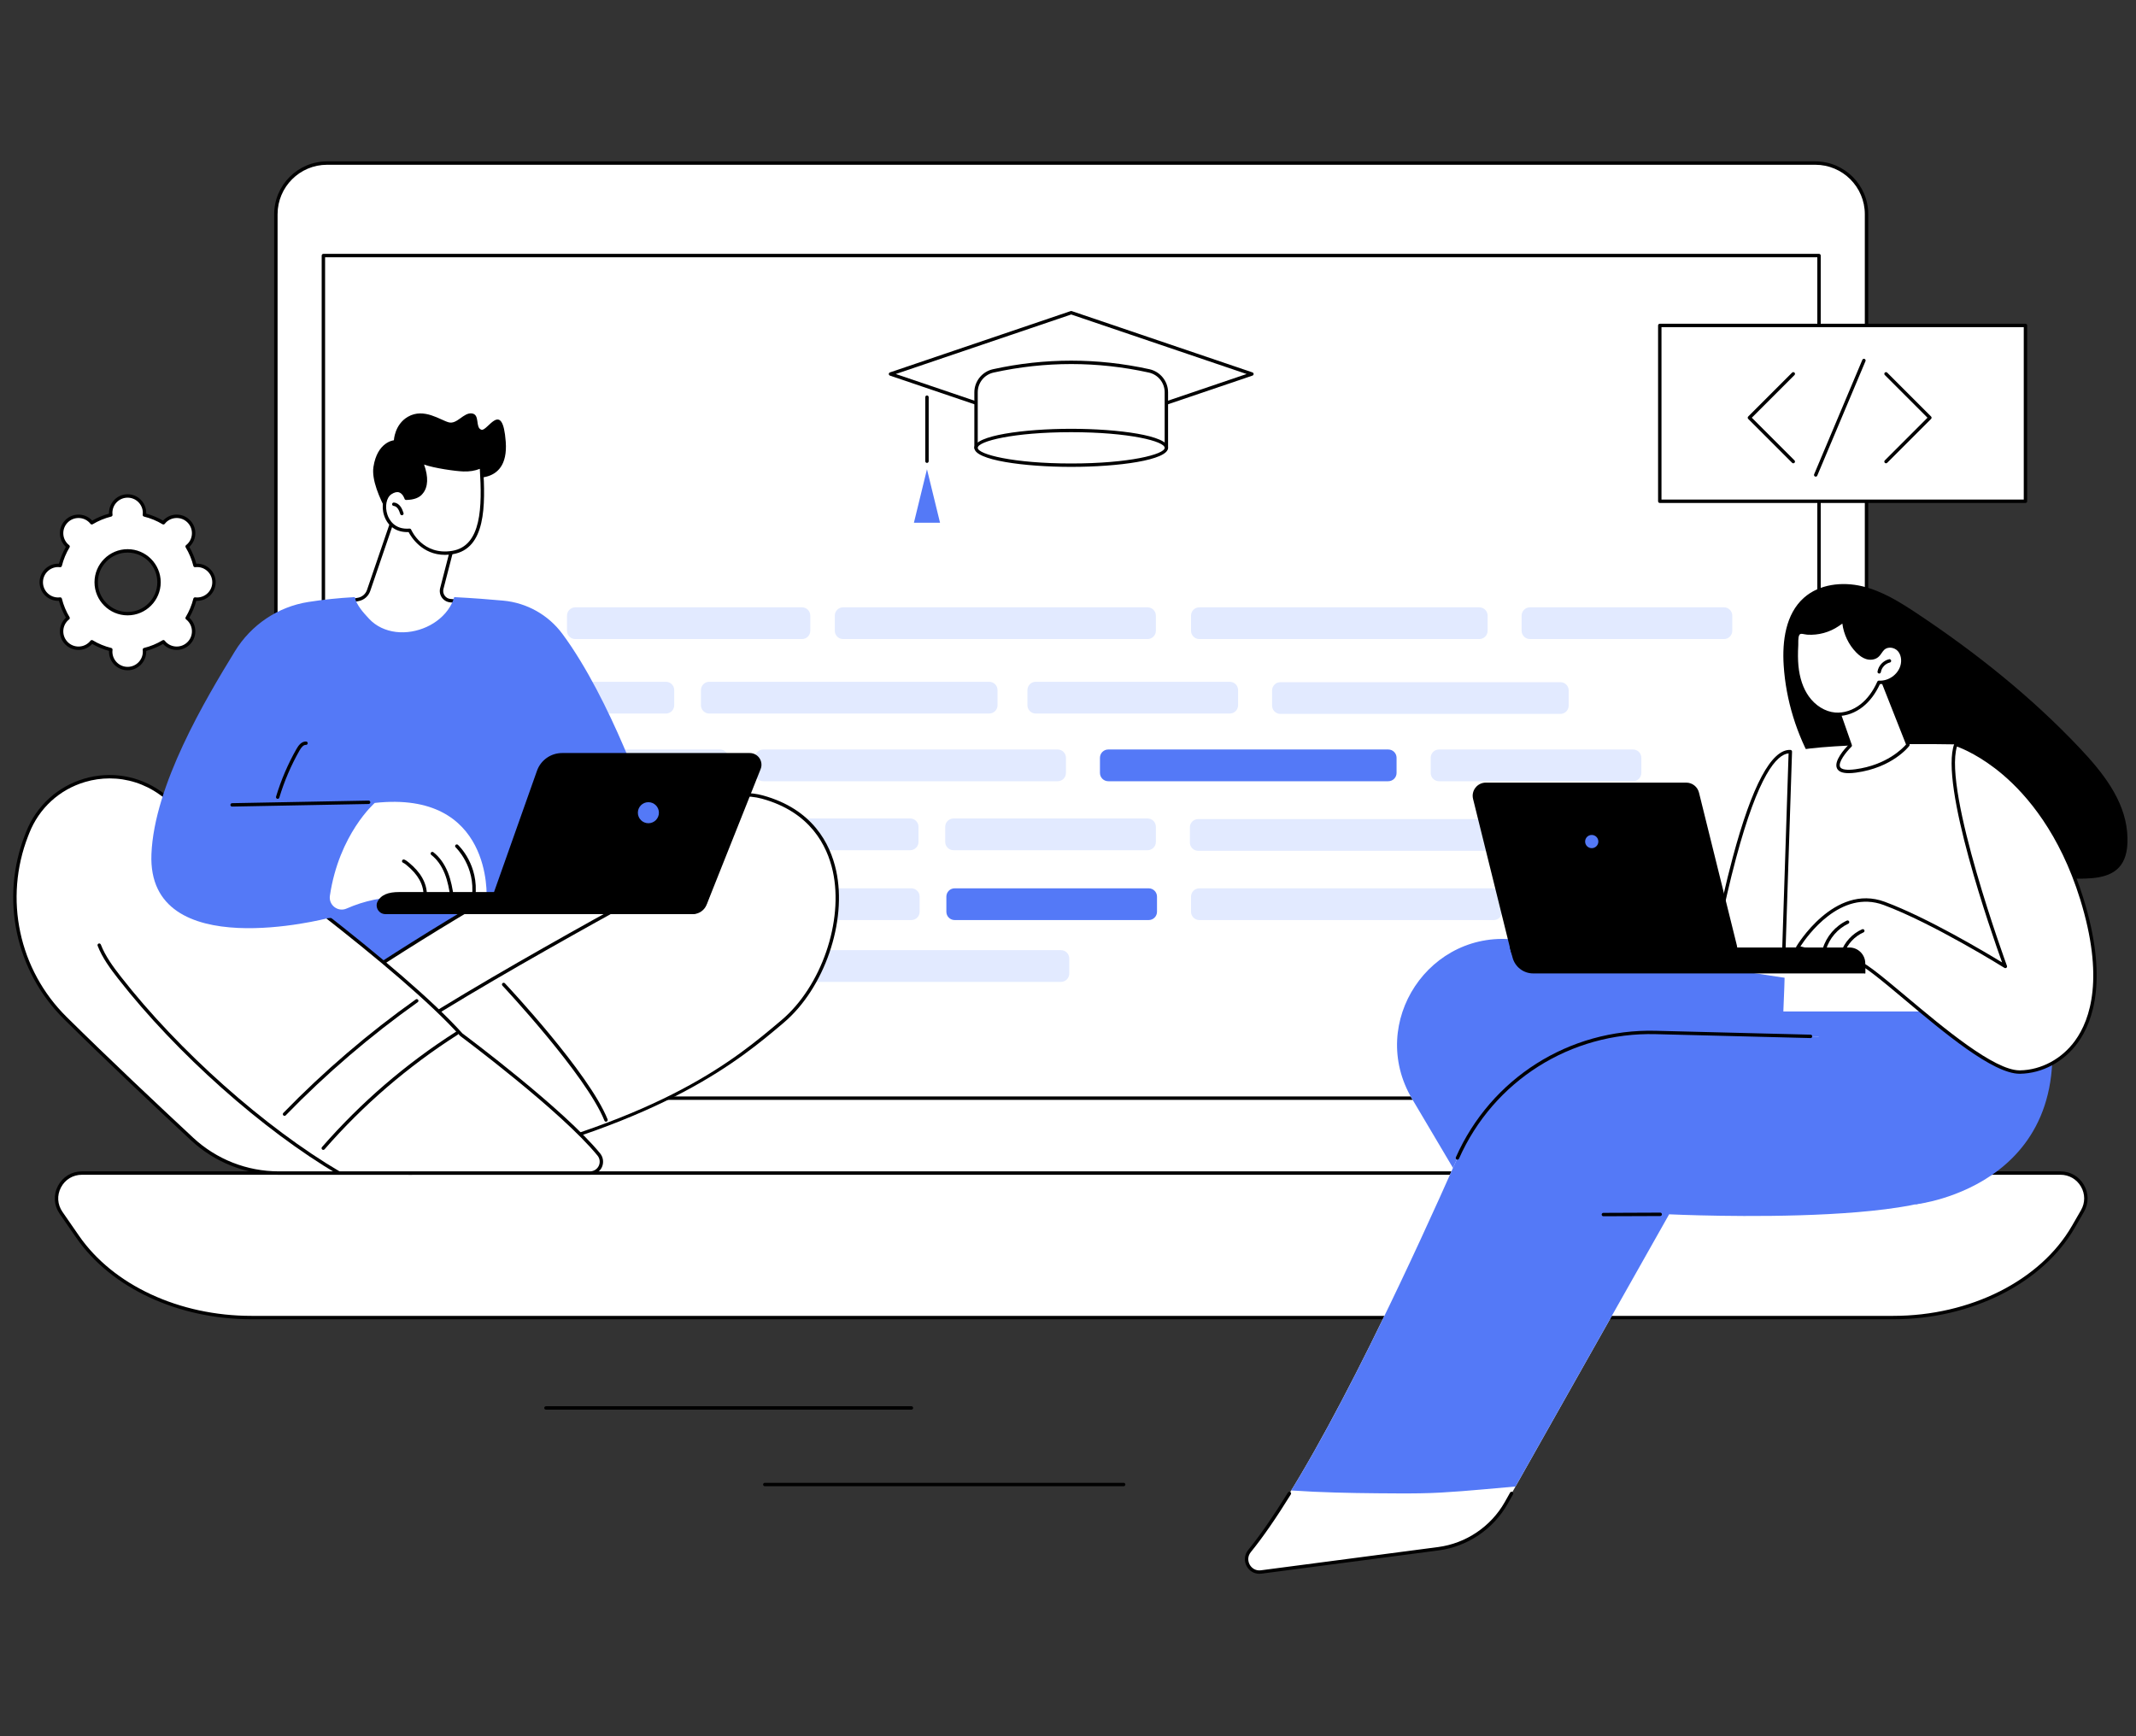 <svg xmlns="http://www.w3.org/2000/svg" xmlns:xlink="http://www.w3.org/1999/xlink" width="631" zoomAndPan="magnify" viewBox="0 0 473.25 384.75" height="513" preserveAspectRatio="xMidYMid meet" version="1.2"><rect x="0" y="0" width="473.25" height="384.75" fill="#333333" stroke="none"/><defs><clipPath id="c8d96a4e95"><path d="M 60 35.734 L 414 35.734 L 414 265 L 60 265 Z M 60 35.734 "/></clipPath><clipPath id="d39a7544ac"><path d="M 276 228 L 437 228 L 437 348.738 L 276 348.738 Z M 276 228 "/></clipPath><clipPath id="a36342e8a6"><path d="M 275 330 L 336 330 L 336 348.738 L 275 348.738 Z M 275 330 "/></clipPath></defs><g id="855810817f"><path style=" stroke:none;fill-rule:nonzero;fill:#ffffff;fill-opacity:1;" d="M 413.547 263.816 L 61.125 263.816 L 61.125 47.473 C 61.125 41.211 66.199 36.133 72.465 36.133 L 402.203 36.133 C 408.469 36.133 413.547 41.211 413.547 47.473 L 413.547 263.816 "/><g clip-rule="nonzero" clip-path="url(#c8d96a4e95)"><path style=" stroke:none;fill-rule:nonzero;fill:#000000;fill-opacity:1;" d="M 61.5 263.441 L 413.168 263.441 L 413.168 47.473 C 413.168 41.426 408.25 36.508 402.203 36.508 L 72.465 36.508 C 66.418 36.508 61.5 41.426 61.5 47.473 Z M 413.547 264.191 L 61.125 264.191 C 60.914 264.191 60.746 264.023 60.746 263.816 L 60.746 47.473 C 60.746 41.012 66.004 35.758 72.465 35.758 L 402.203 35.758 C 408.668 35.758 413.926 41.012 413.926 47.473 L 413.926 263.816 C 413.926 264.023 413.754 264.191 413.547 264.191 "/></g><path style=" stroke:none;fill-rule:nonzero;fill:#000000;fill-opacity:1;" d="M 72.027 242.949 L 402.645 242.949 L 402.645 57 L 72.027 57 Z M 403.02 243.699 L 71.648 243.699 C 71.441 243.699 71.273 243.531 71.273 243.324 L 71.273 56.625 C 71.273 56.418 71.441 56.25 71.648 56.25 L 403.02 56.25 C 403.23 56.25 403.398 56.418 403.398 56.625 L 403.398 243.324 C 403.398 243.531 403.23 243.699 403.02 243.699 "/><path style=" stroke:none;fill-rule:nonzero;fill:#ffffff;fill-opacity:1;" d="M 419.465 291.945 L 55.719 291.945 C 39.629 291.945 24.836 285.07 17.203 274.039 L 13.531 268.73 C 10.953 265.008 13.625 259.926 18.16 259.926 L 456.512 259.926 C 460.84 259.926 463.547 264.598 461.387 268.34 L 459.375 271.836 C 452.316 284.07 436.691 291.945 419.465 291.945 "/><path style=" stroke:none;fill-rule:nonzero;fill:#000000;fill-opacity:1;" d="M 18.16 260.301 C 16.168 260.301 14.43 261.352 13.508 263.113 C 12.586 264.867 12.711 266.887 13.84 268.52 L 17.512 273.824 C 25.086 284.77 39.727 291.566 55.719 291.566 L 419.465 291.566 C 436.531 291.566 452.066 283.75 459.047 271.645 L 461.062 268.152 C 462.008 266.516 462.004 264.559 461.059 262.926 C 460.113 261.281 458.41 260.301 456.512 260.301 Z M 419.465 292.32 L 55.719 292.32 C 39.484 292.32 24.605 285.398 16.895 274.254 L 13.219 268.945 C 11.93 267.082 11.789 264.77 12.84 262.762 C 13.895 260.75 15.883 259.547 18.16 259.547 L 456.512 259.547 C 458.684 259.547 460.629 260.668 461.711 262.547 C 462.793 264.422 462.797 266.656 461.715 268.531 L 459.699 272.023 C 452.59 284.355 436.793 292.32 419.465 292.32 "/><path style=" stroke:none;fill-rule:nonzero;fill:#ffffff;fill-opacity:1;" d="M 277.371 82.871 L 237.336 96.457 L 197.297 82.871 L 237.336 69.285 L 277.371 82.871 "/><path style=" stroke:none;fill-rule:nonzero;fill:#000000;fill-opacity:1;" d="M 198.469 82.871 L 237.336 96.059 L 276.199 82.871 L 237.336 69.684 Z M 237.336 96.832 C 237.293 96.832 237.254 96.824 237.215 96.812 L 197.176 83.227 C 197.023 83.176 196.922 83.031 196.922 82.871 C 196.922 82.711 197.023 82.566 197.176 82.516 L 237.215 68.93 C 237.293 68.902 237.379 68.902 237.457 68.93 L 277.492 82.516 C 277.645 82.566 277.75 82.711 277.75 82.871 C 277.75 83.031 277.645 83.176 277.492 83.227 L 237.457 96.812 C 237.418 96.824 237.375 96.832 237.336 96.832 "/><path style=" stroke:none;fill-rule:nonzero;fill:#ffffff;fill-opacity:1;" d="M 258.418 99.23 L 216.25 99.23 L 216.25 86.93 C 216.25 84.645 217.844 82.672 220.074 82.18 C 231.582 79.645 243.09 79.645 254.594 82.18 C 256.828 82.672 258.418 84.645 258.418 86.93 L 258.418 99.23 "/><path style=" stroke:none;fill-rule:nonzero;fill:#000000;fill-opacity:1;" d="M 216.629 98.852 L 258.043 98.852 L 258.043 86.93 C 258.043 84.809 256.59 83.004 254.516 82.547 C 243.117 80.039 231.555 80.039 220.156 82.547 C 218.078 83.004 216.629 84.809 216.629 86.93 Z M 258.418 99.605 L 216.25 99.605 C 216.043 99.605 215.875 99.438 215.875 99.23 L 215.875 86.93 C 215.875 84.488 217.605 82.336 219.996 81.812 C 231.5 79.277 243.168 79.277 254.676 81.812 C 257.062 82.336 258.797 84.488 258.797 86.93 L 258.797 99.23 C 258.797 99.438 258.625 99.605 258.418 99.605 "/><path style=" stroke:none;fill-rule:nonzero;fill:#ffffff;fill-opacity:1;" d="M 258.418 99.23 C 258.418 101.352 248.98 103.07 237.336 103.07 C 225.691 103.07 216.25 101.352 216.25 99.23 C 216.25 97.105 225.691 95.387 237.336 95.387 C 248.98 95.387 258.418 97.105 258.418 99.23 "/><path style=" stroke:none;fill-rule:nonzero;fill:#000000;fill-opacity:1;" d="M 237.336 95.762 C 224.504 95.762 216.629 97.781 216.629 99.23 C 216.629 100.676 224.504 102.695 237.336 102.695 C 250.164 102.695 258.043 100.676 258.043 99.23 C 258.043 97.781 250.164 95.762 237.336 95.762 Z M 237.336 103.449 C 226.93 103.449 215.875 101.969 215.875 99.23 C 215.875 96.488 226.93 95.012 237.336 95.012 C 247.738 95.012 258.797 96.488 258.797 99.23 C 258.797 101.969 247.738 103.449 237.336 103.449 "/><path style=" stroke:none;fill-rule:nonzero;fill:#000000;fill-opacity:1;" d="M 205.379 102.57 C 205.172 102.57 205.004 102.398 205.004 102.191 L 205.004 88 C 205.004 87.793 205.172 87.625 205.379 87.625 C 205.59 87.625 205.758 87.793 205.758 88 L 205.758 102.191 C 205.758 102.398 205.59 102.57 205.379 102.57 "/><path style=" stroke:none;fill-rule:nonzero;fill:#5479f7;fill-opacity:1;" d="M 208.273 115.824 L 202.488 115.824 L 205.379 103.973 Z M 208.273 115.824 "/><path style=" stroke:none;fill-rule:nonzero;fill:#e2eaff;fill-opacity:1;" d="M 89.125 141.602 L 110.473 141.602 C 111.488 141.602 112.312 140.777 112.312 139.762 L 112.312 136.41 C 112.312 135.395 111.488 134.57 110.473 134.57 L 89.125 134.57 C 88.109 134.57 87.289 135.395 87.289 136.41 L 87.289 139.762 C 87.289 140.777 88.109 141.602 89.125 141.602 "/><path style=" stroke:none;fill-rule:nonzero;fill:#e2eaff;fill-opacity:1;" d="M 88.875 158.102 L 110.223 158.102 C 111.238 158.102 112.059 157.277 112.059 156.266 L 112.059 152.91 C 112.059 151.895 111.238 151.07 110.223 151.07 L 88.875 151.07 C 87.859 151.07 87.035 151.895 87.035 152.91 L 87.035 156.266 C 87.035 157.277 87.859 158.102 88.875 158.102 "/><path style=" stroke:none;fill-rule:nonzero;fill:#e2eaff;fill-opacity:1;" d="M 88.875 173.102 L 110.223 173.102 C 111.238 173.102 112.059 172.281 112.059 171.266 L 112.059 167.91 C 112.059 166.895 111.238 166.07 110.223 166.07 L 88.875 166.07 C 87.859 166.07 87.035 166.895 87.035 167.91 L 87.035 171.266 C 87.035 172.281 87.859 173.102 88.875 173.102 "/><path style=" stroke:none;fill-rule:nonzero;fill:#e2eaff;fill-opacity:1;" d="M 127.465 141.602 L 177.688 141.602 C 178.703 141.602 179.527 140.777 179.527 139.762 L 179.527 136.41 C 179.527 135.395 178.703 134.57 177.688 134.57 L 127.465 134.57 C 126.449 134.57 125.625 135.395 125.625 136.41 L 125.625 139.762 C 125.625 140.777 126.449 141.602 127.465 141.602 "/><path style=" stroke:none;fill-rule:nonzero;fill:#e2eaff;fill-opacity:1;" d="M 127.211 158.102 L 147.543 158.102 C 148.559 158.102 149.379 157.277 149.379 156.266 L 149.379 152.91 C 149.379 151.895 148.559 151.07 147.543 151.07 L 127.211 151.07 C 126.195 151.07 125.371 151.895 125.371 152.91 L 125.371 156.266 C 125.371 157.277 126.195 158.102 127.211 158.102 "/><path style=" stroke:none;fill-rule:nonzero;fill:#e2eaff;fill-opacity:1;" d="M 127.211 173.102 L 159.512 173.102 C 160.527 173.102 161.352 172.281 161.352 171.266 L 161.352 167.91 C 161.352 166.895 160.527 166.07 159.512 166.07 L 127.211 166.07 C 126.195 166.07 125.371 166.895 125.371 167.91 L 125.371 171.266 C 125.371 172.281 126.195 173.102 127.211 173.102 "/><path style=" stroke:none;fill-rule:nonzero;fill:#e2eaff;fill-opacity:1;" d="M 89.125 188.387 L 110.473 188.387 C 111.488 188.387 112.312 187.562 112.312 186.547 L 112.312 183.191 C 112.312 182.176 111.488 181.355 110.473 181.355 L 89.125 181.355 C 88.109 181.355 87.289 182.176 87.289 183.191 L 87.289 186.547 C 87.289 187.562 88.109 188.387 89.125 188.387 "/><path style=" stroke:none;fill-rule:nonzero;fill:#e2eaff;fill-opacity:1;" d="M 127.465 188.387 L 201.664 188.387 C 202.68 188.387 203.5 187.562 203.5 186.547 L 203.5 183.191 C 203.5 182.176 202.68 181.355 201.664 181.355 L 127.465 181.355 C 126.449 181.355 125.625 182.176 125.625 183.191 L 125.625 186.547 C 125.625 187.562 126.449 188.387 127.465 188.387 "/><path style=" stroke:none;fill-rule:nonzero;fill:#e2eaff;fill-opacity:1;" d="M 211.262 188.387 L 254.254 188.387 C 255.27 188.387 256.094 187.562 256.094 186.547 L 256.094 183.191 C 256.094 182.176 255.27 181.355 254.254 181.355 L 211.262 181.355 C 210.246 181.355 209.422 182.176 209.422 183.191 L 209.422 186.547 C 209.422 187.562 210.246 188.387 211.262 188.387 "/><path style=" stroke:none;fill-rule:nonzero;fill:#e2eaff;fill-opacity:1;" d="M 186.793 141.602 L 254.254 141.602 C 255.27 141.602 256.094 140.777 256.094 139.762 L 256.094 136.41 C 256.094 135.395 255.27 134.57 254.254 134.57 L 186.793 134.57 C 185.777 134.57 184.957 135.395 184.957 136.41 L 184.957 139.762 C 184.957 140.777 185.777 141.602 186.793 141.602 "/><path style=" stroke:none;fill-rule:nonzero;fill:#e2eaff;fill-opacity:1;" d="M 157.141 158.102 L 219.172 158.102 C 220.188 158.102 221.012 157.277 221.012 156.266 L 221.012 152.91 C 221.012 151.895 220.188 151.07 219.172 151.07 L 157.141 151.07 C 156.125 151.07 155.301 151.895 155.301 152.91 L 155.301 156.266 C 155.301 157.277 156.125 158.102 157.141 158.102 "/><path style=" stroke:none;fill-rule:nonzero;fill:#e2eaff;fill-opacity:1;" d="M 169.109 173.102 L 234.332 173.102 C 235.348 173.102 236.172 172.281 236.172 171.266 L 236.172 167.91 C 236.172 166.895 235.348 166.07 234.332 166.07 L 169.109 166.07 C 168.094 166.07 167.27 166.895 167.27 167.91 L 167.27 171.266 C 167.27 172.281 168.094 173.102 169.109 173.102 "/><path style=" stroke:none;fill-rule:nonzero;fill:#e2eaff;fill-opacity:1;" d="M 89.379 203.863 L 110.727 203.863 C 111.742 203.863 112.562 203.039 112.562 202.023 L 112.562 198.672 C 112.562 197.656 111.742 196.832 110.727 196.832 L 89.379 196.832 C 88.363 196.832 87.539 197.656 87.539 198.672 L 87.539 202.023 C 87.539 203.039 88.363 203.863 89.379 203.863 "/><path style=" stroke:none;fill-rule:nonzero;fill:#e2eaff;fill-opacity:1;" d="M 89.605 217.566 L 110.953 217.566 C 111.965 217.566 112.789 216.742 112.789 215.727 L 112.789 212.371 C 112.789 211.355 111.965 210.531 110.953 210.531 L 89.605 210.531 C 88.59 210.531 87.766 211.355 87.766 212.371 L 87.766 215.727 C 87.766 216.742 88.59 217.566 89.605 217.566 "/><path style=" stroke:none;fill-rule:nonzero;fill:#e2eaff;fill-opacity:1;" d="M 127.715 203.863 L 201.914 203.863 C 202.93 203.863 203.754 203.039 203.754 202.023 L 203.754 198.672 C 203.754 197.656 202.93 196.832 201.914 196.832 L 127.715 196.832 C 126.699 196.832 125.875 197.656 125.875 198.672 L 125.875 202.023 C 125.875 203.039 126.699 203.863 127.715 203.863 "/><path style=" stroke:none;fill-rule:nonzero;fill:#e2eaff;fill-opacity:1;" d="M 127.941 217.566 L 160.242 217.566 C 161.258 217.566 162.082 216.742 162.082 215.727 L 162.082 212.371 C 162.082 211.355 161.258 210.531 160.242 210.531 L 127.941 210.531 C 126.926 210.531 126.102 211.355 126.102 212.371 L 126.102 215.727 C 126.102 216.742 126.926 217.566 127.941 217.566 "/><path style=" stroke:none;fill-rule:nonzero;fill:#5479f7;fill-opacity:1;" d="M 211.512 203.863 L 254.508 203.863 C 255.52 203.863 256.344 203.039 256.344 202.023 L 256.344 198.672 C 256.344 197.656 255.52 196.832 254.508 196.832 L 211.512 196.832 C 210.496 196.832 209.676 197.656 209.676 198.672 L 209.676 202.023 C 209.676 203.039 210.496 203.863 211.512 203.863 "/><path style=" stroke:none;fill-rule:nonzero;fill:#e2eaff;fill-opacity:1;" d="M 169.84 217.566 L 235.062 217.566 C 236.078 217.566 236.902 216.742 236.902 215.727 L 236.902 212.371 C 236.902 211.355 236.078 210.531 235.062 210.531 L 169.84 210.531 C 168.824 210.531 168 211.355 168 212.371 L 168 215.727 C 168 216.742 168.824 217.566 169.84 217.566 "/><path style=" stroke:none;fill-rule:nonzero;fill:#5479f7;fill-opacity:1;" d="M 245.547 173.102 L 307.582 173.102 C 308.598 173.102 309.422 172.281 309.422 171.266 L 309.422 167.91 C 309.422 166.895 308.598 166.07 307.582 166.07 L 245.547 166.07 C 244.531 166.07 243.707 166.895 243.707 167.91 L 243.707 171.266 C 243.707 172.281 244.531 173.102 245.547 173.102 "/><path style=" stroke:none;fill-rule:nonzero;fill:#e2eaff;fill-opacity:1;" d="M 229.477 158.102 L 272.469 158.102 C 273.484 158.102 274.309 157.277 274.309 156.266 L 274.309 152.91 C 274.309 151.895 273.484 151.07 272.469 151.07 L 229.477 151.07 C 228.461 151.07 227.637 151.895 227.637 152.91 L 227.637 156.266 C 227.637 157.277 228.461 158.102 229.477 158.102 "/><path style=" stroke:none;fill-rule:nonzero;fill:#e2eaff;fill-opacity:1;" d="M 265.719 203.863 L 330.941 203.863 C 331.957 203.863 332.781 203.039 332.781 202.023 L 332.781 198.672 C 332.781 197.656 331.957 196.832 330.941 196.832 L 265.719 196.832 C 264.703 196.832 263.883 197.656 263.883 198.672 L 263.883 202.023 C 263.883 203.039 264.703 203.863 265.719 203.863 "/><path style=" stroke:none;fill-rule:nonzero;fill:#e2eaff;fill-opacity:1;" d="M 265.469 188.52 L 330.688 188.52 C 331.707 188.52 332.527 187.695 332.527 186.68 L 332.527 183.324 C 332.527 182.309 331.707 181.488 330.688 181.488 L 265.469 181.488 C 264.453 181.488 263.629 182.309 263.629 183.324 L 263.629 186.68 C 263.629 187.695 264.453 188.52 265.469 188.52 "/><path style=" stroke:none;fill-rule:nonzero;fill:#e2eaff;fill-opacity:1;" d="M 265.719 141.602 L 327.754 141.602 C 328.77 141.602 329.594 140.777 329.594 139.762 L 329.594 136.41 C 329.594 135.395 328.77 134.57 327.754 134.57 L 265.719 134.57 C 264.703 134.57 263.883 135.395 263.883 136.41 L 263.883 139.762 C 263.883 140.777 264.703 141.602 265.719 141.602 "/><path style=" stroke:none;fill-rule:nonzero;fill:#e2eaff;fill-opacity:1;" d="M 283.684 158.184 L 345.719 158.184 C 346.734 158.184 347.555 157.363 347.555 156.348 L 347.555 152.992 C 347.555 151.977 346.734 151.156 345.719 151.156 L 283.684 151.156 C 282.668 151.156 281.844 151.977 281.844 152.992 L 281.844 156.348 C 281.844 157.363 282.668 158.184 283.684 158.184 "/><path style=" stroke:none;fill-rule:nonzero;fill:#e2eaff;fill-opacity:1;" d="M 338.969 141.602 L 381.961 141.602 C 382.977 141.602 383.801 140.777 383.801 139.762 L 383.801 136.41 C 383.801 135.395 382.977 134.57 381.961 134.57 L 338.969 134.57 C 337.953 134.57 337.129 135.395 337.129 136.41 L 337.129 139.762 C 337.129 140.777 337.953 141.602 338.969 141.602 "/><path style=" stroke:none;fill-rule:nonzero;fill:#e2eaff;fill-opacity:1;" d="M 318.82 173.102 L 361.812 173.102 C 362.828 173.102 363.652 172.281 363.652 171.266 L 363.652 167.91 C 363.652 166.895 362.828 166.07 361.812 166.07 L 318.82 166.07 C 317.805 166.07 316.984 166.895 316.984 167.91 L 316.984 171.266 C 316.984 172.281 317.805 173.102 318.82 173.102 "/><path style=" stroke:none;fill-rule:nonzero;fill:#ffffff;fill-opacity:1;" d="M 448.758 111.066 L 367.738 111.066 L 367.738 72.113 L 448.758 72.113 L 448.758 111.066 "/><path style=" stroke:none;fill-rule:nonzero;fill:#000000;fill-opacity:1;" d="M 368.117 110.691 L 448.383 110.691 L 448.383 72.488 L 368.117 72.488 Z M 448.758 111.445 L 367.738 111.445 C 367.531 111.445 367.363 111.277 367.363 111.066 L 367.363 72.113 C 367.363 71.906 367.531 71.738 367.738 71.738 L 448.758 71.738 C 448.969 71.738 449.137 71.906 449.137 72.113 L 449.137 111.066 C 449.137 111.277 448.969 111.445 448.758 111.445 "/><path style=" stroke:none;fill-rule:nonzero;fill:#000000;fill-opacity:1;" d="M 417.859 102.656 C 417.766 102.656 417.668 102.617 417.598 102.543 C 417.449 102.398 417.449 102.16 417.598 102.012 L 427.051 92.555 L 417.598 83.098 C 417.449 82.953 417.449 82.711 417.598 82.566 C 417.742 82.418 417.98 82.418 418.129 82.566 L 427.852 92.289 C 427.996 92.438 427.996 92.676 427.852 92.82 L 418.129 102.543 C 418.055 102.617 417.957 102.656 417.859 102.656 "/><path style=" stroke:none;fill-rule:nonzero;fill:#000000;fill-opacity:1;" d="M 397.324 102.656 C 397.227 102.656 397.129 102.617 397.055 102.543 L 387.332 92.82 C 387.184 92.676 387.184 92.438 387.332 92.289 L 397.055 82.566 C 397.203 82.418 397.441 82.418 397.586 82.566 C 397.734 82.711 397.734 82.953 397.586 83.098 L 388.129 92.555 L 397.586 102.012 C 397.734 102.16 397.734 102.398 397.586 102.543 C 397.512 102.617 397.418 102.656 397.324 102.656 "/><path style=" stroke:none;fill-rule:nonzero;fill:#000000;fill-opacity:1;" d="M 402.285 105.613 C 402.234 105.613 402.188 105.605 402.141 105.582 C 401.945 105.504 401.859 105.281 401.938 105.09 L 412.621 79.727 C 412.703 79.535 412.926 79.445 413.113 79.527 C 413.305 79.605 413.395 79.828 413.316 80.02 L 402.633 105.383 C 402.574 105.527 402.434 105.613 402.285 105.613 "/><path style=" stroke:none;fill-rule:nonzero;fill:#000000;fill-opacity:1;" d="M 471.285 184.352 C 470.652 177.16 465.824 171.094 460.867 165.844 C 450.125 154.457 437.805 144.625 424.773 135.953 C 420.973 133.426 417.016 130.953 412.574 129.898 C 408.133 128.844 403.062 129.426 399.656 132.465 C 395.629 136.055 394.844 142.051 395.191 147.438 C 396.184 162.93 404.711 177.77 417.602 186.426 C 427.516 193.086 439.758 195.926 451.605 194.715 C 460.148 193.844 472.508 198.109 471.285 184.352 "/><path style=" stroke:none;fill-rule:nonzero;fill:#ffffff;fill-opacity:1;" d="M 401.441 223.598 L 382.422 214.676 L 336.266 208.277 C 316.805 205.578 302.844 226.562 312.852 243.469 L 341.527 291.887 L 341.527 263.086 L 371.18 263.086 L 355.242 243.086 C 355.242 243.086 407.25 244.32 401.441 223.598 "/><path style=" stroke:none;fill-rule:nonzero;fill:#5479f7;fill-opacity:1;" d="M 410.484 227.371 L 382.422 214.676 L 336.266 208.277 C 316.805 205.578 302.844 226.562 312.852 243.469 L 333.168 277.773 L 333.168 264.059 L 371.953 264.059 L 355.242 243.086 C 355.242 243.086 416.293 248.09 410.484 227.371 "/><g clip-rule="nonzero" clip-path="url(#d39a7544ac)"><path style=" stroke:none;fill-rule:nonzero;fill:#ffffff;fill-opacity:1;" d="M 406.094 229.758 L 366.824 228.77 C 347.902 228.293 330.574 239.273 322.91 256.574 C 310.34 284.961 290.723 326.617 276.836 343.676 C 275.207 345.684 276.859 348.648 279.422 348.312 L 318.664 343.168 C 325.004 342.336 330.582 338.57 333.727 333.004 L 369.809 269.062 C 369.809 269.062 442.07 272.547 435.676 258.242 C 429.277 243.938 406.094 229.758 406.094 229.758 "/></g><g clip-rule="nonzero" clip-path="url(#a36342e8a6)"><path style=" stroke:none;fill-rule:nonzero;fill:#000000;fill-opacity:1;" d="M 279.027 348.715 C 277.859 348.715 276.812 348.105 276.23 347.059 C 275.57 345.875 275.691 344.488 276.547 343.438 C 279.164 340.223 282.129 335.941 285.359 330.715 C 285.469 330.535 285.703 330.48 285.879 330.59 C 286.055 330.699 286.109 330.934 286 331.109 C 282.75 336.363 279.766 340.672 277.129 343.914 C 276.344 344.879 276.492 345.98 276.887 346.691 C 277.281 347.402 278.141 348.105 279.375 347.941 L 318.617 342.793 C 324.805 341.98 330.328 338.254 333.398 332.82 L 334.578 330.727 C 334.68 330.547 334.91 330.48 335.09 330.582 C 335.27 330.688 335.336 330.914 335.234 331.098 L 334.051 333.188 C 330.867 338.828 325.137 342.699 318.715 343.539 L 279.473 348.688 C 279.324 348.707 279.172 348.715 279.027 348.715 "/></g><path style=" stroke:none;fill-rule:nonzero;fill:#5479f7;fill-opacity:1;" d="M 328.578 330.016 C 325.469 330.289 322.355 330.547 319.238 330.719 C 316.117 330.895 313.004 330.922 309.875 330.906 C 303.613 330.879 297.348 330.82 291.086 330.535 C 289.418 330.457 287.754 330.363 286.086 330.25 C 298.543 309.938 312.941 279.082 322.91 256.578 C 330.574 239.273 347.902 228.293 366.824 228.77 L 406.094 229.758 C 406.094 229.758 429.277 243.938 435.676 258.242 C 442.07 272.547 369.812 269.062 369.812 269.062 L 335.773 329.375 C 333.371 329.578 330.973 329.805 328.578 330.016 "/><path style=" stroke:none;fill-rule:nonzero;fill:#000000;fill-opacity:1;" d="M 322.91 256.953 C 322.859 256.953 322.805 256.945 322.758 256.922 C 322.566 256.836 322.48 256.613 322.566 256.422 C 330.32 238.914 347.68 227.91 366.832 228.395 L 401.148 229.258 C 401.359 229.262 401.523 229.434 401.516 229.645 C 401.512 229.852 401.344 230.012 401.141 230.012 C 401.137 230.012 401.133 230.012 401.133 230.012 L 366.812 229.145 C 348 228.676 330.883 239.5 323.254 256.73 C 323.191 256.871 323.055 256.953 322.91 256.953 "/><path style=" stroke:none;fill-rule:nonzero;fill:#000000;fill-opacity:1;" d="M 355.242 269.492 C 355.035 269.492 354.867 269.324 354.863 269.117 C 354.863 268.91 355.031 268.742 355.242 268.742 L 367.832 268.691 C 368.035 268.688 368.211 268.859 368.211 269.07 C 368.211 269.277 368.043 269.445 367.836 269.445 L 355.242 269.492 "/><path style=" stroke:none;fill-rule:nonzero;fill:#5479f7;fill-opacity:1;" d="M 382.422 214.676 L 402.629 229.422 C 402.629 229.422 422.883 247.66 424.402 266.859 C 424.402 266.859 463.738 262.68 452.82 219.23 L 402.977 217.812 L 382.422 214.676 "/><path style=" stroke:none;fill-rule:nonzero;fill:#ffffff;fill-opacity:1;" d="M 448.039 224.117 L 433.348 164.938 C 433.348 164.938 406.203 164.387 396.668 166.539 C 396.668 166.539 395.609 214.613 395.117 224.117 L 448.039 224.117 "/><path style=" stroke:none;fill-rule:nonzero;fill:#ffffff;fill-opacity:1;" d="M 379.066 214.02 C 379.066 214.02 387.051 166.078 396.668 166.539 L 395.117 214.02 L 379.066 214.02 "/><path style=" stroke:none;fill-rule:nonzero;fill:#000000;fill-opacity:1;" d="M 379.512 213.641 L 394.754 213.641 L 396.277 166.93 C 393.656 167.188 389.605 171.629 384.625 190.203 C 381.809 200.707 379.906 211.375 379.512 213.641 Z M 395.117 214.395 L 379.066 214.395 C 378.957 214.395 378.852 214.348 378.777 214.262 C 378.707 214.176 378.676 214.066 378.695 213.957 C 378.715 213.836 380.73 201.816 383.898 190.008 C 388.191 173.984 392.5 165.969 396.684 166.164 C 396.891 166.176 397.051 166.348 397.043 166.555 L 395.492 214.031 C 395.488 214.234 395.32 214.395 395.117 214.395 "/><path style=" stroke:none;fill-rule:nonzero;fill:#000000;fill-opacity:1;" d="M 339.691 215.688 L 413.27 215.688 L 413.27 213.473 C 413.27 211.523 411.691 209.941 409.742 209.941 L 334.52 209.941 L 335.125 212.188 C 335.68 214.254 337.551 215.688 339.691 215.688 "/><path style=" stroke:none;fill-rule:nonzero;fill:#000000;fill-opacity:1;" d="M 337.594 213.086 L 381.984 213.086 C 383.883 213.086 385.273 211.309 384.816 209.469 L 376.426 175.625 C 376.105 174.324 374.938 173.41 373.594 173.41 L 329.203 173.41 C 327.309 173.41 325.914 175.188 326.371 177.027 L 334.762 210.871 C 335.086 212.172 336.254 213.086 337.594 213.086 "/><path style=" stroke:none;fill-rule:nonzero;fill:#5479f7;fill-opacity:1;" d="M 351.199 186.469 C 351.199 187.277 351.855 187.934 352.664 187.934 C 353.473 187.934 354.129 187.277 354.129 186.469 C 354.129 185.66 353.473 185.004 352.664 185.004 C 351.855 185.004 351.199 185.66 351.199 186.469 "/><path style=" stroke:none;fill-rule:nonzero;fill:#ffffff;fill-opacity:1;" d="M 398.301 209.941 C 398.301 209.941 406.402 196.066 417.469 200.172 C 428.531 204.277 444.305 214.141 444.305 214.141 C 444.305 214.141 429.742 174.586 433.348 164.938 C 433.348 164.938 452.422 170.664 461.246 199.176 C 470.066 227.688 456.906 237.375 447.57 237.547 C 438.234 237.715 414.824 213.074 411.133 213.086 L 398.301 209.941 "/><path style=" stroke:none;fill-rule:nonzero;fill:#000000;fill-opacity:1;" d="M 411.184 212.711 C 412.695 212.773 416.277 215.719 422.434 220.887 C 430.629 227.762 441.832 237.168 447.473 237.168 C 447.504 237.168 447.535 237.168 447.562 237.168 C 452.277 237.082 456.832 234.621 459.754 230.586 C 463.211 225.809 466.211 216.504 460.887 199.289 C 456.359 184.668 449.082 176.207 443.777 171.68 C 438.914 167.535 434.773 165.848 433.582 165.418 C 430.523 175.398 444.516 213.621 444.656 214.012 C 444.715 214.16 444.668 214.332 444.543 214.434 C 444.418 214.531 444.242 214.543 444.105 214.461 C 443.949 214.359 428.238 204.57 417.336 200.523 C 407.785 196.984 400.379 207.414 398.898 209.699 Z M 447.473 237.922 C 441.559 237.922 430.691 228.801 421.949 221.461 C 417.047 217.352 412.418 213.465 411.137 213.465 C 411.137 213.465 411.137 213.465 411.133 213.465 C 411.102 213.465 411.074 213.461 411.047 213.453 L 398.211 210.309 C 398.098 210.281 398.004 210.199 397.953 210.09 C 397.91 209.98 397.918 209.855 397.977 209.754 C 398.059 209.613 406.363 195.652 417.598 199.82 C 427.039 203.324 440.039 211.09 443.582 213.254 C 441.281 206.863 429.664 173.719 432.992 164.809 C 433.062 164.621 433.266 164.523 433.457 164.578 C 433.652 164.637 438.367 166.09 444.23 171.078 C 449.625 175.668 457.02 184.25 461.602 199.066 C 467.023 216.578 463.922 226.113 460.363 231.027 C 457.305 235.254 452.523 237.832 447.578 237.922 C 447.543 237.922 447.508 237.922 447.473 237.922 "/><path style=" stroke:none;fill-rule:nonzero;fill:#000000;fill-opacity:1;" d="M 408.25 211.473 C 408.207 211.473 408.168 211.465 408.125 211.449 C 407.93 211.383 407.824 211.168 407.895 210.973 C 408.668 208.746 410.414 206.855 412.57 205.906 C 412.762 205.824 412.984 205.91 413.066 206.102 C 413.152 206.289 413.062 206.512 412.875 206.598 C 410.906 207.461 409.312 209.188 408.605 211.219 C 408.551 211.375 408.406 211.473 408.25 211.473 "/><path style=" stroke:none;fill-rule:nonzero;fill:#000000;fill-opacity:1;" d="M 404.215 210.664 C 404.18 210.664 404.145 210.656 404.109 210.645 C 403.91 210.586 403.797 210.379 403.855 210.176 C 404.656 207.492 406.652 205.172 409.191 203.98 C 409.379 203.895 409.602 203.973 409.691 204.16 C 409.781 204.348 409.699 204.574 409.512 204.664 C 407.164 205.766 405.32 207.906 404.578 210.395 C 404.531 210.559 404.379 210.664 404.215 210.664 "/><path style=" stroke:none;fill-rule:nonzero;fill:#000000;fill-opacity:1;" d="M 413.27 215.688 L 413.27 213.473 C 413.27 211.523 411.691 209.941 409.742 209.941 L 395.117 209.941 L 413.27 215.688 "/><path style=" stroke:none;fill-rule:nonzero;fill:#ffffff;fill-opacity:1;" d="M 416.352 148.863 L 422.73 165.031 C 422.73 165.031 419.156 169.75 411.133 170.824 C 403.113 171.898 409.938 165.188 409.938 165.188 L 406.062 154.102 L 416.352 148.863 "/><path style=" stroke:none;fill-rule:nonzero;fill:#000000;fill-opacity:1;" d="M 406.527 154.289 L 410.293 165.066 C 410.344 165.203 410.305 165.355 410.203 165.457 C 408.973 166.664 407.203 168.949 407.688 169.938 C 407.973 170.523 409.18 170.707 411.086 170.449 C 418.012 169.523 421.59 165.785 422.301 164.965 L 416.152 149.387 Z M 409.59 171.316 C 408.203 171.316 407.355 170.969 407.008 170.266 C 406.215 168.645 408.754 165.863 409.504 165.09 L 405.711 154.227 C 405.645 154.051 405.727 153.852 405.895 153.766 L 416.18 148.531 C 416.277 148.48 416.387 148.477 416.484 148.512 C 416.586 148.551 416.664 148.629 416.703 148.727 L 423.082 164.895 C 423.129 165.016 423.113 165.156 423.031 165.262 C 422.883 165.457 419.27 170.113 411.184 171.199 C 410.59 171.277 410.059 171.316 409.59 171.316 "/><path style=" stroke:none;fill-rule:nonzero;fill:#ffffff;fill-opacity:1;" d="M 398.09 147.562 C 398.324 150.02 399.012 152.48 400.434 154.496 C 401.859 156.512 404.09 158.035 406.547 158.254 C 408.68 158.441 410.832 157.641 412.504 156.309 C 414.18 154.977 415.406 153.145 416.277 151.191 C 418.512 151.336 420.742 149.793 421.398 147.652 C 421.777 146.418 421.617 144.965 420.754 144.008 C 419.887 143.051 418.25 142.797 417.277 143.645 C 416.723 144.129 416.441 144.875 415.867 145.336 C 415.23 145.852 414.309 145.914 413.527 145.66 C 412.75 145.406 412.09 144.875 411.52 144.285 C 409.715 142.438 408.617 139.914 408.492 137.336 C 408.508 137.578 407.391 138.27 407.191 138.402 C 406.699 138.742 406.176 139.035 405.633 139.285 C 404.562 139.777 403.41 140.094 402.238 140.215 C 401.641 140.281 401.043 140.293 400.445 140.254 C 399.973 140.223 399.297 139.977 398.836 140.102 C 397.875 140.363 398.086 142.191 398.047 142.934 C 397.965 144.473 397.941 146.023 398.09 147.562 "/><path style=" stroke:none;fill-rule:nonzero;fill:#000000;fill-opacity:1;" d="M 408.117 137.352 Z M 399.133 140.441 C 399.059 140.441 398.992 140.449 398.934 140.465 C 398.418 140.605 398.422 141.766 398.426 142.461 C 398.43 142.648 398.43 142.82 398.422 142.953 C 398.324 144.762 398.336 146.215 398.461 147.527 C 398.723 150.234 399.488 152.504 400.742 154.277 C 402.199 156.34 404.379 157.684 406.582 157.879 C 408.492 158.047 410.566 157.371 412.27 156.012 C 413.758 154.832 414.988 153.156 415.934 151.039 C 416 150.895 416.145 150.805 416.301 150.812 C 418.367 150.949 420.438 149.512 421.039 147.543 C 421.406 146.336 421.184 145.047 420.473 144.258 C 419.703 143.41 418.297 143.254 417.523 143.93 C 417.293 144.133 417.109 144.398 416.914 144.68 C 416.684 145.012 416.445 145.355 416.105 145.629 C 415.41 146.184 414.379 146.332 413.414 146.02 C 412.68 145.781 411.992 145.312 411.246 144.551 C 409.578 142.836 408.488 140.551 408.191 138.176 C 408.012 138.309 407.797 138.457 407.527 138.633 L 407.406 138.715 C 406.902 139.059 406.359 139.367 405.793 139.629 C 404.68 140.141 403.496 140.465 402.277 140.59 C 401.656 140.656 401.035 140.668 400.422 140.629 C 400.23 140.617 400.031 140.578 399.816 140.539 C 399.586 140.492 399.332 140.441 399.133 140.441 Z M 407.164 158.656 C 406.945 158.656 406.73 158.648 406.512 158.629 C 404.098 158.414 401.707 156.949 400.125 154.715 C 398.797 152.832 397.984 150.438 397.715 147.598 C 397.582 146.25 397.57 144.762 397.668 142.914 C 397.676 142.789 397.676 142.637 397.676 142.465 C 397.668 141.492 397.664 140.027 398.738 139.738 C 399.121 139.633 399.566 139.723 399.961 139.797 C 400.152 139.836 400.328 139.871 400.469 139.879 C 401.039 139.914 401.621 139.902 402.199 139.84 C 403.336 139.723 404.441 139.422 405.477 138.945 C 406.004 138.703 406.508 138.414 406.977 138.094 C 407.008 138.07 407.055 138.043 407.117 138.004 C 407.812 137.547 408.055 137.34 408.129 137.246 C 408.164 137.09 408.305 136.965 408.477 136.957 C 408.668 136.953 408.859 137.109 408.871 137.316 C 408.988 139.801 410.055 142.242 411.789 144.023 C 412.441 144.695 413.031 145.102 413.648 145.301 C 414.379 145.539 415.137 145.441 415.633 145.043 C 415.887 144.836 416.086 144.551 416.293 144.25 C 416.508 143.941 416.727 143.625 417.027 143.363 C 418.113 142.414 419.984 142.598 421.031 143.754 C 421.934 144.75 422.211 146.285 421.758 147.762 C 421.074 150.004 418.844 151.605 416.516 151.578 C 415.535 153.699 414.266 155.387 412.738 156.602 C 411.074 157.926 409.078 158.656 407.164 158.656 "/><path style=" stroke:none;fill-rule:nonzero;fill:#ffffff;fill-opacity:1;" d="M 418.629 146.434 C 417.484 146.699 416.543 147.703 416.352 148.863 L 418.629 146.434 "/><path style=" stroke:none;fill-rule:nonzero;fill:#000000;fill-opacity:1;" d="M 416.352 149.242 C 416.332 149.242 416.312 149.238 416.293 149.234 C 416.086 149.203 415.945 149.012 415.98 148.805 C 416.195 147.492 417.25 146.367 418.547 146.07 C 418.75 146.023 418.949 146.148 418.996 146.352 C 419.043 146.555 418.918 146.758 418.715 146.801 C 417.707 147.035 416.891 147.906 416.723 148.926 C 416.691 149.109 416.535 149.242 416.352 149.242 "/><path style=" stroke:none;fill-rule:nonzero;fill:#000000;fill-opacity:1;" d="M 102.703 105.496 C 102.703 105.496 112.836 108.43 112.051 97.867 C 111.34 88.371 108.016 95.641 106.668 95.219 C 105.219 94.766 106.414 91.844 104.547 91.605 C 102.703 91.371 101.289 94.051 99.445 93.586 C 97.605 93.117 93.938 90.297 90.387 92.34 C 87.41 94.051 87.27 97.555 87.27 97.555 C 87.27 97.555 83.59 97.867 82.738 103.473 C 81.891 109.078 89.535 119.508 89.535 119.508 L 102.703 105.496 "/><path style=" stroke:none;fill-rule:nonzero;fill:#ffffff;fill-opacity:1;" d="M 87.07 115.043 L 81.664 130.848 C 81.32 131.859 80.461 132.605 79.414 132.809 L 77.008 133.277 C 77.008 133.277 83.266 146.859 93.809 144.586 C 104.352 142.309 102.031 133.277 102.031 133.277 L 99.801 133.098 C 98.465 132.988 97.551 131.703 97.887 130.406 L 100.391 120.691 C 100.391 120.691 90.176 112.457 87.07 115.043 "/><path style=" stroke:none;fill-rule:nonzero;fill:#000000;fill-opacity:1;" d="M 77.566 133.551 C 78.742 135.824 84.656 146.176 93.727 144.215 C 97 143.512 99.324 142.074 100.641 139.941 C 102.234 137.359 101.879 134.492 101.719 133.629 L 99.77 133.473 C 99.023 133.41 98.344 133.027 97.91 132.418 C 97.477 131.805 97.332 131.039 97.52 130.312 L 99.965 120.836 C 97.078 118.543 89.777 113.531 87.391 115.27 L 82.023 130.969 C 81.633 132.102 80.664 132.949 79.484 133.176 Z M 91.465 145.215 C 82.207 145.215 76.727 133.562 76.668 133.434 C 76.617 133.328 76.621 133.207 76.672 133.105 C 76.727 133 76.824 132.93 76.938 132.906 L 79.344 132.438 C 80.254 132.262 81.008 131.605 81.309 130.727 L 86.715 114.922 C 86.734 114.855 86.777 114.797 86.828 114.754 C 90.078 112.047 99.559 119.535 100.629 120.398 C 100.742 120.492 100.793 120.645 100.758 120.789 L 98.25 130.5 C 98.117 131.008 98.219 131.551 98.523 131.977 C 98.828 132.406 99.305 132.68 99.832 132.719 L 102.062 132.898 C 102.223 132.914 102.355 133.027 102.395 133.184 C 102.438 133.336 103.344 137.004 101.281 140.336 C 99.855 142.648 97.367 144.203 93.887 144.953 C 93.055 145.133 92.242 145.215 91.465 145.215 "/><path style=" stroke:none;fill-rule:nonzero;fill:#ffffff;fill-opacity:1;" d="M 90.754 117.5 C 90.754 117.5 93.371 123.547 100.23 122.43 C 107.086 121.312 107.262 112.59 106.648 103.316 C 105.652 103.805 104.438 104.141 102.688 104.086 C 99.711 103.996 93.523 102.805 93.234 102.121 C 94.348 104.742 94.773 107.434 93.383 109.113 C 92.836 109.844 91.805 110.371 89.984 110.406 C 89.984 110.406 89.117 107.5 86.531 109.188 C 83.941 110.871 84.906 117.984 90.754 117.5 "/><path style=" stroke:none;fill-rule:nonzero;fill:#000000;fill-opacity:1;" d="M 93.582 101.973 Z M 90.754 117.125 C 90.902 117.125 91.039 117.215 91.098 117.352 C 91.199 117.586 93.695 123.113 100.168 122.059 C 106.727 120.992 106.832 112.211 106.309 103.883 C 105.219 104.32 104.047 104.504 102.676 104.465 C 100.941 104.41 96.129 103.734 93.957 102.93 C 94.953 105.715 94.855 107.922 93.672 109.352 C 92.992 110.266 91.75 110.75 89.992 110.781 C 89.992 110.781 89.988 110.781 89.984 110.781 C 89.82 110.781 89.672 110.672 89.625 110.512 C 89.621 110.504 89.281 109.41 88.461 109.113 C 87.98 108.938 87.398 109.066 86.734 109.5 C 85.609 110.234 85.219 112.238 85.844 114.066 C 86.191 115.078 87.363 117.402 90.723 117.125 C 90.73 117.125 90.742 117.125 90.754 117.125 Z M 98.59 122.945 C 93.496 122.945 91.07 118.934 90.527 117.891 C 87.957 118.012 85.945 116.688 85.133 114.309 C 84.387 112.137 84.898 109.797 86.324 108.871 C 87.199 108.301 88.008 108.141 88.723 108.406 C 89.594 108.723 90.055 109.574 90.242 110.02 C 91.613 109.957 92.566 109.574 93.082 108.887 C 94.516 107.156 93.766 104.332 92.887 102.27 C 92.805 102.078 92.895 101.855 93.086 101.773 C 93.266 101.699 93.473 101.773 93.566 101.941 C 94.113 102.477 99.617 103.617 102.699 103.711 C 104.164 103.754 105.367 103.523 106.484 102.98 C 106.594 102.926 106.73 102.93 106.836 102.992 C 106.945 103.059 107.016 103.168 107.023 103.293 C 107.605 112.105 107.613 121.609 100.289 122.801 C 99.691 122.898 99.125 122.945 98.59 122.945 "/><path style=" stroke:none;fill-rule:nonzero;fill:#000000;fill-opacity:1;" d="M 89.047 114.168 C 88.887 114.168 88.742 114.07 88.688 113.914 C 88.543 113.484 88.391 113.043 88.137 112.691 C 87.891 112.344 87.547 112.125 87.223 112.102 C 87.016 112.086 86.859 111.906 86.875 111.699 C 86.891 111.492 87.07 111.34 87.277 111.348 C 87.828 111.387 88.367 111.719 88.75 112.254 C 89.066 112.691 89.246 113.211 89.402 113.668 C 89.469 113.863 89.363 114.078 89.168 114.148 C 89.125 114.16 89.086 114.168 89.047 114.168 "/><path style=" stroke:none;fill-rule:nonzero;fill:#5479f7;fill-opacity:1;" d="M 72.934 201.152 L 104.906 197.145 L 107.961 204.445 L 83.199 216.504 C 83.199 216.504 70.934 208.051 72.934 201.152 "/><path style=" stroke:none;fill-rule:nonzero;fill:#ffffff;fill-opacity:1;" d="M 64.965 226.66 C 64.965 226.66 144.754 169.988 168.895 176.605 C 193.039 183.219 187.594 214.332 173.387 226.332 C 163.512 234.672 147.875 248.008 103.699 258.301 C 59.52 268.59 64.965 226.66 64.965 226.66 "/><path style=" stroke:none;fill-rule:nonzero;fill:#000000;fill-opacity:1;" d="M 65.32 226.867 C 65.129 228.664 63.711 244.871 73.484 253.711 C 80.039 259.641 90.176 261.062 103.613 257.934 C 147.496 247.711 162.848 234.742 173.004 226.16 L 173.145 226.043 C 181.957 218.598 186.953 204.102 184.516 193.047 C 183.254 187.332 179.504 179.902 168.797 176.969 C 145.566 170.605 69.074 224.219 65.32 226.867 Z M 90.91 260.301 C 83.422 260.301 77.418 258.285 72.977 254.266 C 62.379 244.68 64.566 226.789 64.59 226.609 C 64.602 226.508 64.66 226.41 64.746 226.352 C 64.945 226.207 84.969 212.02 107.688 198.824 C 138.254 181.07 158.879 173.469 168.996 176.242 C 180.066 179.277 183.945 186.965 185.25 192.883 C 187.742 204.191 182.637 219.008 173.629 226.617 L 173.492 226.738 C 163.898 234.84 147.844 248.402 103.781 258.664 C 99.098 259.758 94.805 260.301 90.91 260.301 "/><path style=" stroke:none;fill-rule:nonzero;fill:#000000;fill-opacity:1;" d="M 134.266 248.543 C 134.117 248.543 133.977 248.449 133.918 248.305 C 129.883 238.223 111.5 218.59 111.312 218.391 C 111.172 218.238 111.18 218 111.332 217.859 C 111.48 217.719 111.719 217.723 111.863 217.875 C 112.621 218.684 130.531 237.809 134.617 248.023 C 134.695 248.215 134.598 248.438 134.406 248.516 C 134.359 248.531 134.312 248.543 134.266 248.543 "/><path style=" stroke:none;fill-rule:nonzero;fill:#000000;fill-opacity:1;" d="M 82.328 234.527 C 82.219 234.527 82.113 234.48 82.039 234.391 C 81.906 234.234 81.926 233.996 82.086 233.859 C 94.312 223.605 149.578 193.863 150.137 193.566 C 150.32 193.469 150.547 193.535 150.648 193.719 C 150.746 193.902 150.676 194.129 150.492 194.227 C 149.938 194.527 94.738 224.234 82.57 234.438 C 82.5 234.496 82.414 234.527 82.328 234.527 "/><path style=" stroke:none;fill-rule:nonzero;fill:#ffffff;fill-opacity:1;" d="M 132.676 255.809 C 133.293 256.562 133.418 257.602 133.004 258.484 C 132.586 259.363 131.699 259.926 130.727 259.926 C 123.035 259.926 104.055 259.926 61.781 259.926 C 54.641 259.926 47.766 257.223 42.539 252.355 C 35.117 245.449 23.926 234.926 14.488 225.598 C 3.793 215.02 0.418 199.102 5.891 185.086 C 5.973 184.879 6.055 184.672 6.137 184.465 C 10.77 172.691 25.203 168.371 35.508 175.703 C 56.285 190.48 89.18 214.766 102.219 229.27 C 102.219 229.27 124.492 245.805 132.676 255.809 "/><path style=" stroke:none;fill-rule:nonzero;fill:#000000;fill-opacity:1;" d="M 24.289 172.477 C 22.469 172.477 20.633 172.738 18.832 173.273 C 13.156 174.957 8.656 179.09 6.488 184.602 L 6.242 185.227 C 0.82 199.113 4.16 214.855 14.754 225.328 C 24.113 234.582 35.168 244.984 42.793 252.082 C 47.969 256.895 54.711 259.547 61.781 259.547 L 130.727 259.547 C 131.547 259.547 132.309 259.066 132.66 258.32 C 133.016 257.578 132.906 256.684 132.383 256.047 C 124.324 246.195 102.219 229.738 101.996 229.574 C 101.973 229.559 101.957 229.543 101.938 229.523 C 88.695 214.789 54.496 189.672 35.293 176.012 C 32.016 173.68 28.184 172.477 24.289 172.477 Z M 130.727 260.301 L 61.781 260.301 C 54.52 260.301 47.594 257.578 42.281 252.633 C 34.652 245.531 23.59 235.125 14.227 225.863 C 3.418 215.18 0.008 199.121 5.543 184.949 L 5.785 184.328 C 8.043 178.594 12.719 174.305 18.613 172.551 C 24.492 170.805 30.73 171.844 35.727 175.395 C 54.949 189.066 89.164 214.203 102.473 228.992 C 103.422 229.695 124.988 245.812 132.965 255.566 C 133.672 256.43 133.816 257.637 133.344 258.645 C 132.867 259.652 131.836 260.301 130.727 260.301 "/><path style=" stroke:none;fill-rule:nonzero;fill:#000000;fill-opacity:1;" d="M 75.117 260.301 C 75.051 260.301 74.988 260.285 74.926 260.25 C 58.211 250.414 39.082 233.395 26.195 216.883 C 24.465 214.664 22.684 212.273 21.633 209.559 C 21.559 209.363 21.652 209.145 21.848 209.07 C 22.039 208.992 22.258 209.09 22.336 209.285 C 23.352 211.902 25.094 214.246 26.789 216.422 C 39.621 232.863 58.668 249.809 75.309 259.602 C 75.488 259.707 75.547 259.938 75.441 260.117 C 75.371 260.234 75.246 260.301 75.117 260.301 "/><path style=" stroke:none;fill-rule:nonzero;fill:#000000;fill-opacity:1;" d="M 71.625 254.789 C 71.535 254.789 71.449 254.758 71.375 254.695 C 71.219 254.559 71.203 254.32 71.34 254.164 C 79.965 244.27 89.953 235.672 101.023 228.617 C 101.199 228.504 101.434 228.559 101.543 228.734 C 101.656 228.91 101.602 229.141 101.43 229.254 C 90.418 236.27 80.488 244.816 71.906 254.66 C 71.832 254.746 71.73 254.789 71.625 254.789 "/><path style=" stroke:none;fill-rule:nonzero;fill:#000000;fill-opacity:1;" d="M 63.039 247.246 C 62.945 247.246 62.848 247.211 62.777 247.141 C 62.629 246.992 62.625 246.754 62.77 246.605 C 71.742 237.371 81.617 228.906 92.113 221.449 C 92.281 221.328 92.52 221.367 92.637 221.539 C 92.758 221.707 92.719 221.945 92.551 222.062 C 82.09 229.492 72.25 237.93 63.309 247.129 C 63.234 247.207 63.137 247.246 63.039 247.246 "/><path style=" stroke:none;fill-rule:nonzero;fill:#5479f7;fill-opacity:1;" d="M 124.609 140.461 C 121.492 136.246 116.723 133.566 111.504 133.086 C 108.531 132.812 104.805 132.52 100.648 132.309 C 100.418 133.059 100.098 133.781 99.684 134.465 C 98.48 136.449 96.59 137.977 94.488 138.926 C 92.383 139.871 90.031 140.301 87.73 140.023 C 85.48 139.75 83.336 138.793 81.781 137.117 C 80.512 135.75 78.988 134.098 78.602 132.305 C 74.828 132.52 71.855 132.832 68.316 133.383 C 61.559 134.441 55.625 138.465 52.051 144.297 C 45.5 154.98 34.16 173.984 33.551 189.273 C 32.574 213.914 72.578 203.461 72.578 203.461 L 117.508 199.336 L 143.539 179.191 C 143.539 179.191 135.438 155.09 124.609 140.461 "/><path style=" stroke:none;fill-rule:nonzero;fill:#ffffff;fill-opacity:1;" d="M 73.09 198.48 C 72.781 200.559 74.883 202.16 76.801 201.309 C 80.723 199.574 84.969 198.699 89.258 198.738 L 107.805 198.926 C 107.805 198.926 109.254 175.023 83.031 177.91 C 83.031 177.91 75.117 184.797 73.09 198.48 "/><path style=" stroke:none;fill-rule:nonzero;fill:#000000;fill-opacity:1;" d="M 94.145 199.395 C 94.125 199.395 94.109 199.395 94.09 199.391 C 93.883 199.359 93.742 199.168 93.77 198.965 C 93.961 197.668 93.656 196.227 92.91 194.906 C 92.285 193.789 91.352 192.73 90.066 191.676 C 89.828 191.48 89.57 191.277 89.293 191.156 C 89.102 191.074 89.012 190.852 89.098 190.66 C 89.18 190.473 89.402 190.383 89.594 190.469 C 89.961 190.625 90.277 190.875 90.543 191.094 C 91.906 192.207 92.895 193.336 93.57 194.535 C 94.395 196.004 94.73 197.613 94.516 199.07 C 94.488 199.262 94.328 199.395 94.145 199.395 "/><path style=" stroke:none;fill-rule:nonzero;fill:#000000;fill-opacity:1;" d="M 100.141 199.051 C 99.953 199.051 99.793 198.914 99.766 198.727 C 99.543 197.152 99.223 195.309 98.535 193.59 C 97.832 191.824 96.801 190.387 95.555 189.43 C 95.391 189.305 95.359 189.066 95.484 188.902 C 95.613 188.738 95.848 188.703 96.016 188.832 C 97.367 189.871 98.48 191.422 99.238 193.312 C 99.953 195.105 100.281 197.004 100.512 198.621 C 100.543 198.828 100.398 199.02 100.191 199.047 C 100.176 199.051 100.156 199.051 100.141 199.051 "/><path style=" stroke:none;fill-rule:nonzero;fill:#000000;fill-opacity:1;" d="M 104.941 199.051 C 104.926 199.051 104.914 199.051 104.898 199.047 C 104.691 199.023 104.543 198.836 104.566 198.629 C 105.367 191.945 100.996 187.793 100.953 187.75 C 100.801 187.609 100.793 187.371 100.934 187.219 C 101.078 187.066 101.312 187.059 101.465 187.199 C 101.66 187.379 106.16 191.656 105.316 198.719 C 105.293 198.91 105.129 199.051 104.941 199.051 "/><path style=" stroke:none;fill-rule:nonzero;fill:#000000;fill-opacity:1;" d="M 153.098 202.551 L 85.441 202.551 C 85.043 202.551 84.641 202.449 84.312 202.219 C 83.539 201.688 83.27 200.734 83.574 199.918 C 84.371 198.242 86.023 197.656 88.461 197.656 L 157.535 197.656 L 156.641 200.094 C 156.086 201.57 154.676 202.551 153.098 202.551 "/><path style=" stroke:none;fill-rule:nonzero;fill:#000000;fill-opacity:1;" d="M 153.48 202.551 C 154.836 202.551 156.051 201.727 156.551 200.469 L 168.527 170.402 C 168.844 169.605 168.746 168.703 168.266 167.992 C 167.785 167.281 166.98 166.855 166.121 166.855 L 124.543 166.855 C 122.039 166.855 119.801 168.434 118.969 170.797 L 107.723 202.551 L 153.48 202.551 "/><path style=" stroke:none;fill-rule:nonzero;fill:#5479f7;fill-opacity:1;" d="M 141.324 180.078 C 141.324 181.367 142.367 182.41 143.656 182.41 C 144.945 182.41 145.988 181.367 145.988 180.078 C 145.988 178.789 144.945 177.746 143.656 177.746 C 142.367 177.746 141.324 178.789 141.324 180.078 "/><path style=" stroke:none;fill-rule:nonzero;fill:#000000;fill-opacity:1;" d="M 51.422 178.719 C 51.219 178.719 51.051 178.559 51.047 178.352 C 51.043 178.145 51.207 177.969 51.414 177.965 L 81.664 177.391 C 81.883 177.395 82.043 177.555 82.047 177.762 C 82.055 177.969 81.887 178.141 81.68 178.145 L 51.43 178.719 C 51.43 178.719 51.426 178.719 51.422 178.719 "/><path style=" stroke:none;fill-rule:nonzero;fill:#000000;fill-opacity:1;" d="M 61.523 177.004 C 61.488 177.004 61.453 177 61.418 176.984 C 61.219 176.926 61.105 176.719 61.164 176.52 C 62.27 172.84 63.793 169.281 65.695 165.941 C 66.105 165.219 66.766 164.27 67.809 164.297 C 68.02 164.301 68.18 164.477 68.176 164.684 C 68.168 164.891 67.996 165.059 67.785 165.047 C 67.777 165.047 67.766 165.047 67.758 165.047 C 67.289 165.047 66.84 165.449 66.348 166.312 C 64.477 169.605 62.973 173.109 61.887 176.734 C 61.836 176.898 61.688 177.004 61.523 177.004 "/><path style=" stroke:none;fill-rule:nonzero;fill:#ffffff;fill-opacity:1;" d="M 28.273 135.973 C 24.43 135.973 21.316 132.859 21.316 129.016 C 21.316 125.176 24.43 122.062 28.273 122.062 C 32.117 122.062 35.23 125.176 35.23 129.016 C 35.23 132.859 32.117 135.973 28.273 135.973 Z M 43.66 125.27 C 43.504 125.27 43.355 125.285 43.203 125.301 C 42.832 123.801 42.238 122.383 41.461 121.09 C 41.578 120.996 41.691 120.902 41.801 120.789 C 43.266 119.328 43.266 116.957 41.801 115.496 C 40.34 114.031 37.965 114.031 36.504 115.496 C 36.395 115.605 36.297 115.719 36.203 115.84 C 34.91 115.059 33.492 114.465 31.988 114.094 C 32.008 113.945 32.02 113.793 32.02 113.641 C 32.02 111.57 30.344 109.895 28.273 109.895 C 26.203 109.895 24.527 111.57 24.527 113.641 C 24.527 113.793 24.539 113.945 24.559 114.094 C 23.055 114.465 21.637 115.059 20.344 115.84 C 20.25 115.719 20.152 115.605 20.043 115.496 C 18.582 114.031 16.207 114.031 14.746 115.496 C 13.281 116.957 13.281 119.328 14.746 120.789 C 14.855 120.902 14.969 120.996 15.086 121.09 C 14.309 122.383 13.715 123.801 13.344 125.301 C 13.191 125.285 13.043 125.27 12.887 125.27 C 10.82 125.27 9.141 126.949 9.141 129.016 C 9.141 131.086 10.82 132.762 12.887 132.762 C 13.043 132.762 13.191 132.75 13.344 132.73 C 13.715 134.234 14.309 135.652 15.086 136.941 C 14.969 137.035 14.855 137.133 14.746 137.242 C 13.281 138.703 13.281 141.078 14.746 142.539 C 16.207 144 18.582 144 20.043 142.539 C 20.152 142.43 20.25 142.316 20.344 142.195 C 21.637 142.977 23.055 143.566 24.559 143.941 C 24.539 144.09 24.527 144.242 24.527 144.395 C 24.527 146.465 26.203 148.141 28.273 148.141 C 30.344 148.141 32.02 146.465 32.02 144.395 C 32.02 144.242 32.008 144.09 31.988 143.941 C 33.492 143.566 34.91 142.977 36.203 142.195 C 36.297 142.316 36.395 142.43 36.504 142.539 C 37.965 144 40.34 144 41.801 142.539 C 43.266 141.078 43.266 138.703 41.801 137.242 C 41.691 137.133 41.578 137.035 41.461 136.941 C 42.238 135.652 42.832 134.234 43.203 132.73 C 43.355 132.75 43.504 132.762 43.66 132.762 C 45.73 132.762 47.406 131.086 47.406 129.016 C 47.406 126.949 45.73 125.27 43.66 125.27 "/><path style=" stroke:none;fill-rule:nonzero;fill:#000000;fill-opacity:1;" d="M 28.273 122.441 C 24.645 122.441 21.691 125.391 21.691 129.016 C 21.691 132.645 24.645 135.598 28.273 135.598 C 31.902 135.598 34.855 132.645 34.855 129.016 C 34.855 125.391 31.902 122.441 28.273 122.441 Z M 28.273 136.348 C 24.23 136.348 20.938 133.059 20.938 129.016 C 20.938 124.973 24.23 121.684 28.273 121.684 C 32.316 121.684 35.609 124.973 35.609 129.016 C 35.609 133.059 32.316 136.348 28.273 136.348 Z M 20.344 141.82 C 20.41 141.82 20.477 141.836 20.539 141.875 C 21.816 142.645 23.199 143.215 24.648 143.574 C 24.832 143.621 24.953 143.797 24.93 143.984 C 24.914 144.141 24.902 144.273 24.902 144.395 C 24.902 146.25 26.414 147.762 28.273 147.762 C 30.133 147.762 31.645 146.25 31.645 144.395 C 31.645 144.273 31.633 144.141 31.617 143.984 C 31.594 143.797 31.715 143.621 31.898 143.574 C 33.352 143.215 34.73 142.645 36.008 141.875 C 36.172 141.773 36.383 141.812 36.5 141.965 C 36.598 142.086 36.684 142.184 36.77 142.273 C 38.082 143.586 40.223 143.586 41.535 142.273 C 42.172 141.637 42.523 140.793 42.523 139.891 C 42.523 138.992 42.172 138.145 41.535 137.508 C 41.449 137.422 41.348 137.332 41.227 137.238 C 41.078 137.121 41.039 136.91 41.137 136.75 C 41.906 135.473 42.48 134.09 42.84 132.641 C 42.887 132.457 43.062 132.336 43.25 132.359 C 43.402 132.375 43.535 132.387 43.66 132.387 C 45.516 132.387 47.031 130.875 47.031 129.016 C 47.031 127.16 45.516 125.648 43.66 125.648 C 43.535 125.648 43.406 125.656 43.25 125.676 C 43.059 125.699 42.887 125.578 42.84 125.395 C 42.48 123.945 41.906 122.562 41.137 121.285 C 41.039 121.121 41.078 120.914 41.227 120.793 C 41.348 120.699 41.449 120.613 41.535 120.523 C 42.172 119.891 42.523 119.043 42.523 118.145 C 42.523 117.242 42.172 116.398 41.535 115.762 C 40.223 114.449 38.082 114.449 36.77 115.762 C 36.684 115.848 36.594 115.949 36.5 116.07 C 36.383 116.219 36.172 116.258 36.008 116.16 C 34.734 115.391 33.352 114.82 31.898 114.461 C 31.715 114.414 31.594 114.238 31.617 114.047 C 31.633 113.895 31.645 113.762 31.645 113.641 C 31.645 111.781 30.133 110.27 28.273 110.27 C 26.414 110.27 24.902 111.781 24.902 113.641 C 24.902 113.762 24.914 113.895 24.93 114.047 C 24.953 114.238 24.832 114.414 24.648 114.461 C 23.195 114.82 21.816 115.391 20.539 116.16 C 20.375 116.258 20.164 116.219 20.047 116.07 C 19.953 115.949 19.867 115.852 19.777 115.762 C 18.465 114.449 16.324 114.449 15.012 115.762 C 14.375 116.398 14.023 117.242 14.023 118.145 C 14.023 119.043 14.375 119.891 15.012 120.523 C 15.098 120.609 15.199 120.699 15.32 120.793 C 15.469 120.914 15.508 121.121 15.41 121.285 C 14.641 122.562 14.066 123.945 13.707 125.395 C 13.66 125.578 13.488 125.699 13.297 125.676 C 13.141 125.656 13.012 125.648 12.887 125.648 C 11.027 125.648 9.52 127.16 9.52 129.016 C 9.52 130.875 11.027 132.387 12.887 132.387 C 13.012 132.387 13.145 132.375 13.297 132.359 C 13.488 132.336 13.66 132.457 13.707 132.641 C 14.066 134.09 14.641 135.473 15.41 136.75 C 15.508 136.91 15.469 137.121 15.32 137.238 C 15.199 137.336 15.098 137.422 15.012 137.508 C 14.375 138.145 14.023 138.992 14.023 139.891 C 14.023 140.793 14.375 141.637 15.012 142.273 C 16.324 143.586 18.465 143.586 19.777 142.273 C 19.863 142.184 19.953 142.082 20.047 141.965 C 20.121 141.871 20.23 141.82 20.344 141.82 Z M 28.273 148.516 C 26 148.516 24.148 146.668 24.148 144.395 C 24.148 144.34 24.152 144.285 24.152 144.227 C 22.848 143.871 21.598 143.355 20.426 142.684 C 20.387 142.727 20.348 142.766 20.309 142.805 C 18.703 144.41 16.086 144.41 14.477 142.805 C 13.699 142.027 13.27 140.992 13.27 139.891 C 13.27 138.789 13.699 137.754 14.477 136.977 C 14.52 136.938 14.559 136.898 14.602 136.859 C 13.93 135.691 13.41 134.438 13.059 133.133 C 13 133.137 12.941 133.137 12.887 133.137 C 10.613 133.137 8.766 131.289 8.766 129.016 C 8.766 126.742 10.613 124.895 12.887 124.895 C 12.941 124.895 13 124.898 13.059 124.902 C 13.41 123.594 13.93 122.344 14.602 121.172 C 14.559 121.133 14.52 121.098 14.477 121.059 C 13.699 120.277 13.27 119.246 13.27 118.145 C 13.27 117.043 13.699 116.008 14.477 115.23 C 16.086 113.621 18.703 113.621 20.309 115.23 C 20.348 115.27 20.387 115.309 20.426 115.352 C 21.598 114.68 22.848 114.16 24.152 113.809 C 24.152 113.75 24.148 113.695 24.148 113.641 C 24.148 111.367 26 109.516 28.273 109.516 C 30.547 109.516 32.395 111.367 32.395 113.641 C 32.395 113.695 32.395 113.75 32.395 113.809 C 33.699 114.16 34.949 114.68 36.121 115.352 C 36.16 115.309 36.199 115.266 36.238 115.23 C 37.844 113.621 40.461 113.621 42.066 115.23 C 42.848 116.008 43.277 117.043 43.277 118.145 C 43.277 119.246 42.848 120.277 42.066 121.059 C 42.031 121.098 41.988 121.137 41.945 121.172 C 42.617 122.344 43.137 123.594 43.488 124.902 C 43.547 124.898 43.605 124.895 43.66 124.895 C 45.934 124.895 47.781 126.742 47.781 129.016 C 47.781 131.289 45.934 133.137 43.66 133.137 C 43.605 133.137 43.547 133.137 43.488 133.133 C 43.137 134.438 42.617 135.691 41.945 136.859 C 41.988 136.898 42.031 136.938 42.066 136.977 C 42.848 137.754 43.277 138.789 43.277 139.891 C 43.277 140.992 42.848 142.027 42.066 142.805 C 40.461 144.41 37.844 144.41 36.238 142.805 C 36.199 142.766 36.16 142.727 36.121 142.684 C 34.949 143.355 33.699 143.871 32.395 144.227 C 32.395 144.285 32.395 144.34 32.395 144.395 C 32.395 146.668 30.547 148.516 28.273 148.516 "/><path style=" stroke:none;fill-rule:nonzero;fill:#000000;fill-opacity:1;" d="M 201.934 312.344 L 120.957 312.344 C 120.75 312.344 120.582 312.176 120.582 311.969 C 120.582 311.762 120.75 311.594 120.957 311.594 L 201.934 311.594 C 202.141 311.594 202.309 311.762 202.309 311.969 C 202.309 312.176 202.141 312.344 201.934 312.344 "/><path style=" stroke:none;fill-rule:nonzero;fill:#000000;fill-opacity:1;" d="M 248.953 329.312 L 169.453 329.312 C 169.242 329.312 169.074 329.141 169.074 328.934 C 169.074 328.727 169.242 328.559 169.453 328.559 L 248.953 328.559 C 249.16 328.559 249.328 328.727 249.328 328.934 C 249.328 329.141 249.16 329.312 248.953 329.312 "/></g></svg>
